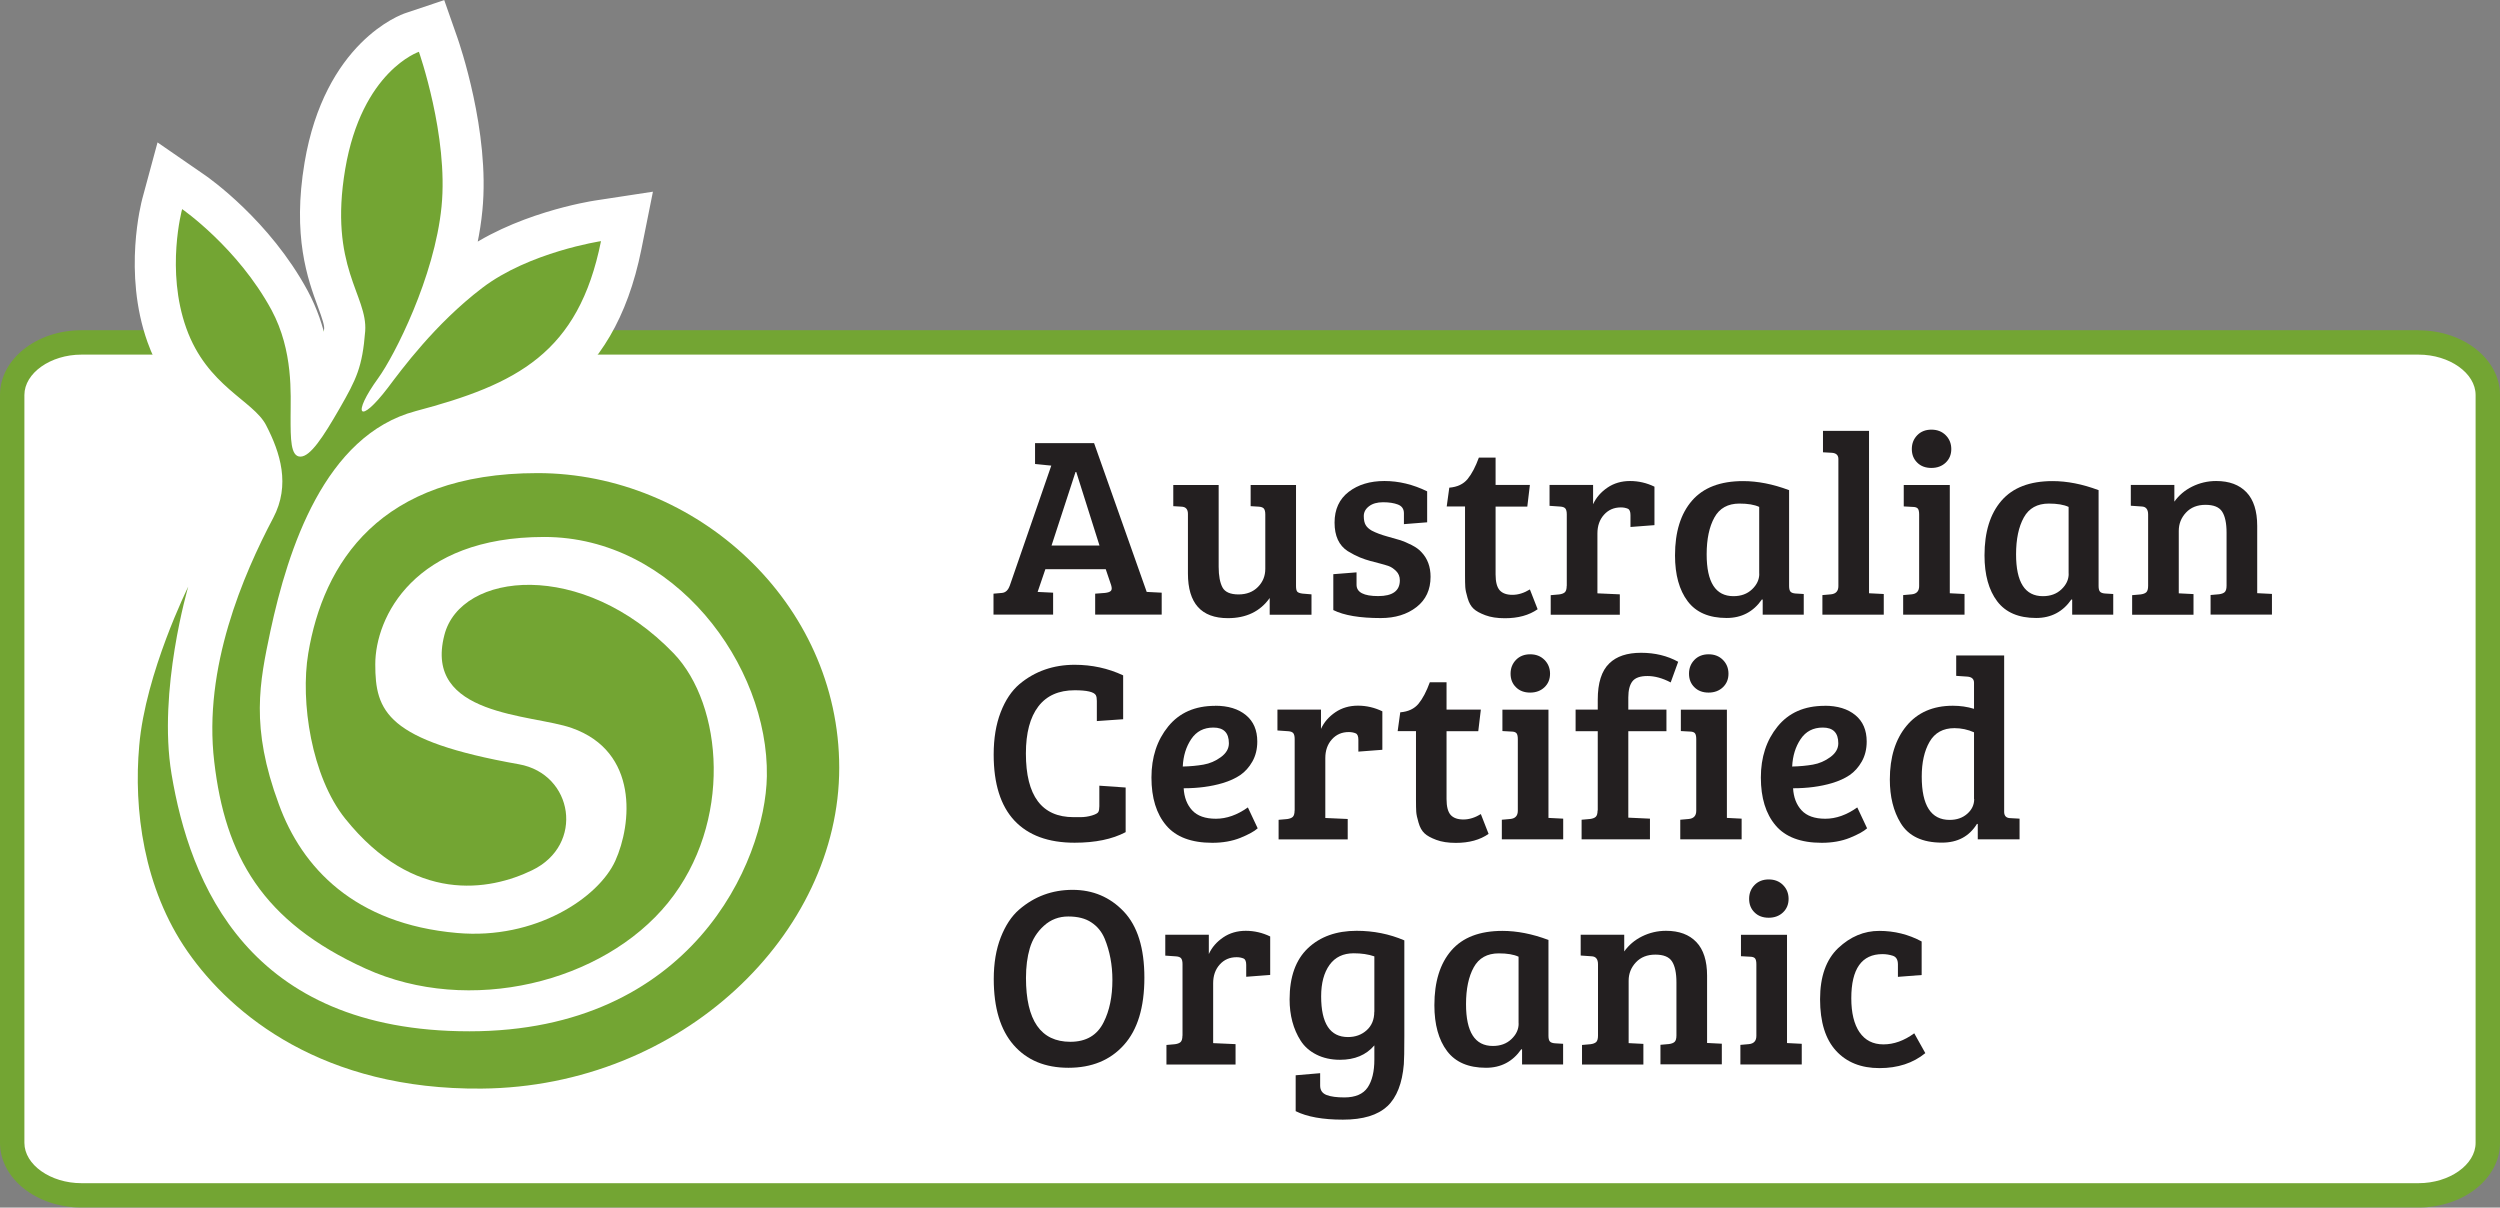 <?xml version="1.0" encoding="UTF-8"?>
<svg id="Layer_1" xmlns="http://www.w3.org/2000/svg" viewBox="0 0 300.25 145.03">
  <rect x="0" y="0" width="300.25" height="145.03" fill="#808080" stroke="none"/>
  <defs>
    <style>
      .cls-1, .cls-2 {
        fill: #73a533;
      }

      .cls-2, .cls-3, .cls-4 {
        fill-rule: evenodd;
      }

      .cls-5 {
        fill: #231f20;
      }

      .cls-3 {
        stroke-width: 3.12px;
      }

      .cls-3, .cls-4 {
        stroke: #fff;
      }

      .cls-3, .cls-4, .cls-6 {
        fill: #fff;
      }

      .cls-4 {
        stroke-width: 6.25px;
      }
    </style>
  </defs>
  <g>
    <path class="cls-6" d="M9.78,143.56c-4.59,0-8.32-2.83-8.32-6.3V47.44c0-3.48,3.73-6.31,8.32-6.31h280.69c4.59,0,8.32,2.83,8.32,6.31v89.82c0,3.48-3.73,6.3-8.32,6.3H9.78Z"/>
    <path class="cls-1" d="M290.47,42.59c3.71,0,6.85,2.22,6.85,4.85v89.82c0,2.62-3.14,4.84-6.85,4.84H9.78c-3.71,0-6.85-2.22-6.85-4.84V47.44c0-2.63,3.14-4.85,6.85-4.85h280.69M290.47,39.66H9.78c-5.4,0-9.78,3.48-9.78,7.77v89.82c0,4.29,4.38,7.77,9.78,7.77h280.69c5.4,0,9.78-3.48,9.78-7.77V47.44c0-4.29-4.38-7.77-9.78-7.77h0Z"/>
  </g>
  <g>
    <path class="cls-3" d="M56.38,122.32c-4.95,0-9.61-.98-13.86-2.91-12.54-5.68-18.56-13.92-20.14-27.54-1.1-9.27,1.42-19.78,7.46-31.25,1.15-2.19.88-4.59-.89-8-.25-.48-1.22-1.28-2.15-2.05-2.42-2-5.72-4.73-7.61-9.99-2.81-7.88-.68-15.98-.59-16.32l1.25-4.62,3.94,2.72c.3.21,7.4,5.17,11.8,13.32,2.12,3.96,2.6,7.93,2.69,10.99,1.54-2.74,1.95-3.77,2.21-7.13.05-.78-.32-1.8-.84-3.22-1.18-3.2-2.96-8.05-1.53-16.55,2.3-13.64,10.75-16.62,11.11-16.73l3.16-1.06,1.1,3.14c.15.45,3.8,10.94,2.89,20.03-.24,2.53-.8,5.09-1.52,7.54.32-.26.65-.52.99-.77,6.26-4.79,15.43-6.23,15.82-6.29l4.78-.73-.95,4.74c-3.24,16.09-13.11,19.94-24.7,23.01-6.96,1.86-12.01,9.88-15.01,23.84-1.24,5.92-2.23,10.57.88,18.94,2.9,7.98,9.13,12.44,18.53,13.26.6.05,1.19.08,1.77.08,7.37,0,12.63-4.04,13.86-6.77.97-2.16,1.53-5.62.46-8.12-.66-1.54-1.88-2.6-3.74-3.26-.78-.27-2.1-.53-3.49-.8-4.57-.88-10.26-1.97-12.99-6.29-1.44-2.27-1.76-5-.96-8.11,1.34-5.2,6.59-8.57,13.4-8.57s14.19,3.38,19.86,9.27c7.03,7.32,8.56,23.25-.48,34.42-5.89,7.26-16.04,11.77-26.48,11.77Z"/>
    <path class="cls-4" d="M57.33,134.13c-21.83,0-32.91-11.2-37.56-17.89-6.81-9.76-6.94-21.09-6.41-26.98.78-9.23,6.01-19.86,6.23-20.31l6.28,2.46c-.04.12-3.44,11.89-1.93,21,3.17,18.89,13.78,28.07,32.44,28.07,26.03,0,32.23-20.23,32.35-27.32.11-6.35-2.89-13.4-7.8-18.4-4.37-4.45-9.9-6.89-15.56-6.89-13.38,0-16.92,7.79-16.92,11.91,0,3.68,0,6.11,14.48,8.68,4.49.81,7.78,4.17,8.37,8.56.6,4.39-1.73,8.53-5.92,10.55-2.06.99-5.33,2.18-9.23,2.18-4.5,0-11.15-1.62-17.32-9.33-4.78-5.97-6.2-16.06-5.12-22.51,1.52-9.14,7.56-24.47,30.87-24.47,21.46,0,39.6,17.76,39.6,38.78,0,22.49-21.2,41.68-46.3,41.9h-.54Z"/>
    <path class="cls-2" d="M21.87,25.13s-1.99,7.32.51,14.3c2.49,6.96,8.03,8.66,9.57,11.62,1.72,3.32,2.95,7.19.87,11.14-3.6,6.83-8.43,18-7.09,29.28,1.31,11.31,5.74,19.21,18.18,24.86,12.45,5.66,28.53,1.7,36.32-7.91,7.8-9.64,6.61-23.77.68-29.95-10.94-11.37-25.59-9.84-27.54-2.2-2.53,9.78,10.53,9.48,15.29,11.16,8.09,2.84,7.22,11.57,5.24,15.95-2,4.42-9.58,9.51-19.01,8.67-12.31-1.08-18.64-7.85-21.4-15.46-3.45-9.31-2.31-14.63-1.01-20.82,2.11-9.82,6.5-23.49,17.45-26.4,12.16-3.22,19.55-6.96,22.25-20.41,0,0-8.63,1.31-14.28,5.63-5.65,4.31-9.69,9.82-11.31,11.97-3.5,4.59-4.37,3.27-1.15-1.17,1.9-2.62,6.76-12.11,7.59-20.59.84-8.45-2.72-18.58-2.72-18.58,0,0-6.85,2.29-8.85,14.09-1.99,11.78,2.71,15.14,2.4,19.46-.34,4.33-1.06,5.77-3.06,9.26-2,3.48-3.53,5.81-4.72,5.81s-1.18-2.14-1.18-4.81.35-7.87-2.28-12.78c-4.07-7.52-10.75-12.14-10.75-12.14h0Z"/>
    <path class="cls-2" d="M22.61,70.45s-3.68,12.49-2.01,22.51c2.18,13.04,9.15,30.9,35.77,30.9s35.55-20.31,35.73-30.64c.22-13.32-11.1-28.73-26.74-28.73s-20.29,9.65-20.29,15.29,1.32,9.18,17.26,12.01c6.53,1.17,7.91,9.68,1.57,12.73-5.09,2.47-14.2,4.09-22.45-6.21-4.04-5.05-5.4-14.04-4.43-19.84,1.8-10.81,8.57-21.65,27.54-21.65s36.23,15.48,36.23,35.4-18.89,38.31-42.95,38.52c-19.01.17-29.98-8.81-35.3-16.44-5.33-7.65-6.5-17.16-5.82-24.74.74-8.71,5.89-19.11,5.89-19.11h0Z"/>
  </g>
  <g>
    <path class="cls-5" d="M121.27,70.35l4.99-14.43-1.95-.19v-2.51h7.09l6.32,17.87h.03l1.77.09v2.63h-7.99v-2.51l1.18-.09c.35-.04.59-.12.71-.25.12-.12.13-.35.03-.68l-.65-1.92h-7.25l-.93,2.73,1.86.09v2.63h-7.16v-2.51l1.02-.09c.43-.04.74-.33.93-.87ZM129.17,56.69l-2.88,8.83h5.76l-2.79-8.83h-.09Z"/>
    <path class="cls-5" d="M157.51,71.38v2.45h-5.02v-2.01c-1.14,1.61-2.81,2.42-5.02,2.42-3.2,0-4.8-1.79-4.8-5.36v-7.16c0-.56-.26-.85-.77-.87l-.99-.06v-2.54h5.45v9.82c0,1.09.16,1.92.46,2.48s.95.84,1.92.84,1.75-.3,2.34-.9c.59-.6.88-1.32.88-2.17v-6.54c0-.33-.06-.56-.17-.7-.11-.13-.31-.21-.6-.23l-.99-.06v-2.54h5.45v12.14c0,.33.05.55.15.67.1.11.31.19.62.23l1.08.09Z"/>
    <path class="cls-5" d="M167.91,60.6c-.5-.19-1.09-.28-1.8-.28s-1.27.16-1.69.48c-.42.32-.63.71-.63,1.18s.08.83.23,1.08c.15.26.4.48.73.67.52.27,1.14.5,1.86.7.72.2,1.26.35,1.61.46.35.11.79.31,1.32.57.53.27.92.56,1.19.87.72.76,1.08,1.75,1.08,2.94,0,1.55-.56,2.76-1.69,3.64-1.13.88-2.56,1.32-4.29,1.32-2.52,0-4.42-.32-5.7-.96v-4.31l2.79-.22v1.49c0,.91.87,1.36,2.6,1.36s2.6-.63,2.6-1.89c0-.45-.15-.83-.45-1.12-.3-.29-.59-.49-.88-.59-.29-.1-.64-.21-1.04-.31-.4-.1-.8-.21-1.18-.31-.38-.1-.79-.24-1.24-.42-.44-.18-.93-.43-1.47-.76-1.05-.68-1.58-1.82-1.58-3.42s.57-2.83,1.7-3.7,2.57-1.3,4.29-1.3,3.43.41,5.13,1.24v3.72l-2.79.22v-1.3c0-.52-.24-.87-.71-1.05Z"/>
    <path class="cls-5" d="M177.61,54.96h2.01v3.28h4.12l-.31,2.6h-3.81v8.15c0,.91.17,1.54.5,1.91.33.36.84.54,1.53.54s1.39-.22,2.09-.65l.93,2.38c-1.03.72-2.34,1.08-3.93,1.08-.93,0-1.71-.12-2.35-.36-.64-.24-1.12-.5-1.42-.79-.31-.29-.55-.71-.71-1.27-.17-.56-.26-1-.28-1.32-.02-.32-.03-.79-.03-1.41v-8.27h-2.2l.31-2.26c.97-.08,1.7-.43,2.2-1.04.5-.61.95-1.47,1.36-2.59Z"/>
    <path class="cls-5" d="M188.17,70.35v-8.58c0-.33-.06-.56-.17-.7-.11-.13-.31-.21-.6-.23l-1.3-.09v-2.51h5.23v2.32c.37-.81.95-1.47,1.73-2,.78-.53,1.69-.79,2.71-.79s2,.23,2.93.68v4.62l-2.88.22v-1.42c0-.41-.1-.67-.31-.77-.23-.1-.51-.16-.84-.16-.83,0-1.5.29-2.03.88-.53.59-.79,1.34-.79,2.25v7.19l2.69.12v2.45h-8.3v-2.35l1.02-.09c.31-.04.54-.13.68-.26.14-.13.22-.39.22-.76Z"/>
    <path class="cls-5" d="M214.87,58.86v11.52c0,.33.06.56.17.68.11.12.31.2.6.22l.99.06v2.48h-4.93v-1.8l-.09-.03c-1.03,1.49-2.45,2.23-4.24,2.23-2.11,0-3.67-.67-4.68-2.01-1.01-1.34-1.52-3.18-1.52-5.51,0-2.81.68-5,2.04-6.57s3.41-2.35,6.13-2.35c1.75,0,3.59.36,5.51,1.08ZM211.28,68.9v-8.02c-.58-.27-1.37-.4-2.38-.4-1.38,0-2.39.56-3,1.67-.62,1.12-.93,2.59-.93,4.43,0,3.35,1.07,5.02,3.22,5.02.91,0,1.65-.27,2.23-.82s.87-1.17.87-1.87Z"/>
    <path class="cls-5" d="M224.47,51.74v19.51l1.77.09v2.48h-7.37v-2.35l1.02-.09c.6-.06.9-.39.9-.99v-15.27c0-.45-.26-.7-.77-.74l-1.08-.06v-2.57h5.54Z"/>
    <path class="cls-5" d="M234.17,58.24v13.01l1.77.09v2.48h-7.37v-2.35l1.02-.09c.6-.06.9-.39.9-.99v-8.61c0-.35-.06-.59-.17-.71s-.31-.19-.6-.19l-1.08-.06v-2.57h5.54ZM230.26,55.56c-.43-.42-.65-.96-.65-1.63s.22-1.21.65-1.66c.43-.44,1-.67,1.7-.67s1.27.22,1.72.67c.44.44.67,1,.67,1.66s-.22,1.2-.67,1.63c-.44.42-1.02.64-1.72.64s-1.27-.21-1.7-.64Z"/>
    <path class="cls-5" d="M252.04,58.86v11.52c0,.33.06.56.17.68.11.12.31.2.6.22l.99.06v2.48h-4.93v-1.8l-.09-.03c-1.03,1.49-2.45,2.23-4.24,2.23-2.11,0-3.67-.67-4.68-2.01-1.01-1.34-1.52-3.18-1.52-5.51,0-2.81.68-5,2.04-6.57s3.41-2.35,6.13-2.35c1.75,0,3.59.36,5.51,1.08ZM248.44,68.9v-8.02c-.58-.27-1.37-.4-2.38-.4-1.38,0-2.39.56-3,1.67-.62,1.12-.93,2.59-.93,4.43,0,3.35,1.07,5.02,3.22,5.02.91,0,1.65-.27,2.23-.82s.87-1.17.87-1.87Z"/>
    <path class="cls-5" d="M255.91,60.72v-2.48h5.23v2.01c.54-.76,1.25-1.37,2.14-1.81.89-.44,1.85-.67,2.88-.67,1.57,0,2.78.45,3.64,1.35s1.29,2.25,1.29,4.04v8.08l1.77.09v2.48h-7.37v-2.35l1.02-.09c.31-.04.54-.13.68-.26.14-.13.22-.39.22-.76v-6.38c0-1.14-.18-1.98-.53-2.52-.35-.55-1.02-.82-2-.82s-1.76.31-2.34.93c-.58.62-.87,1.35-.87,2.2v7.5l1.77.09v2.48h-7.37v-2.35l1.02-.09c.31-.04.54-.13.68-.26.14-.13.22-.39.22-.76v-8.58c0-.62-.26-.94-.77-.96l-1.3-.09Z"/>
  </g>
  <g>
    <path class="cls-5" d="M128.81,106.87c2.45,0,4.5.87,6.15,2.6,1.65,1.74,2.48,4.38,2.48,7.95s-.82,6.26-2.46,8.08c-1.64,1.83-3.86,2.74-6.66,2.74s-4.99-.91-6.58-2.73c-1.59-1.82-2.39-4.46-2.39-7.93,0-1.9.28-3.57.84-5,.56-1.43,1.29-2.54,2.2-3.33,1.84-1.59,3.98-2.38,6.43-2.38ZM123.22,117.44c0,5.12,1.78,7.68,5.33,7.68,1.9,0,3.23-.79,4-2.35.7-1.38,1.05-3.08,1.05-5.08,0-1.8-.31-3.45-.93-4.96-.35-.83-.88-1.48-1.6-1.95-.71-.48-1.64-.71-2.77-.71s-2.11.37-2.93,1.12c-.82.74-1.38,1.64-1.69,2.69-.31,1.05-.46,2.24-.46,3.56Z"/>
    <path class="cls-5" d="M142.02,124.37v-8.58c0-.33-.06-.56-.17-.7-.11-.13-.31-.21-.6-.23l-1.3-.09v-2.51h5.23v2.32c.37-.81.95-1.47,1.73-2,.78-.53,1.69-.79,2.71-.79s2,.23,2.93.68v4.62l-2.88.22v-1.42c0-.41-.1-.67-.31-.77-.23-.1-.51-.16-.84-.16-.83,0-1.5.29-2.03.88-.53.59-.79,1.34-.79,2.25v7.19l2.69.12v2.45h-8.3v-2.35l1.02-.09c.31-.04.54-.13.68-.26.14-.13.22-.39.22-.76Z"/>
    <path class="cls-5" d="M166.61,132.86c-1.14,1.07-2.91,1.61-5.33,1.61s-4.31-.34-5.67-1.02v-4.31l2.94-.25v1.49c0,.56.26.93.77,1.13.52.2,1.23.29,2.14.29,1.32,0,2.25-.4,2.79-1.19.54-.8.81-1.92.81-3.36v-1.7c-.99,1.16-2.36,1.73-4.12,1.73-1.07,0-2.02-.21-2.83-.62-.82-.41-1.45-.97-1.9-1.67-.89-1.4-1.33-3.06-1.33-4.96,0-2.71.73-4.75,2.2-6.15,1.47-1.39,3.42-2.09,5.85-2.09,2.02,0,3.93.38,5.73,1.15v11.49c0,1.76-.02,2.88-.06,3.38-.19,2.29-.85,3.98-1.98,5.05ZM165.06,121.52v-6.66c-.72-.25-1.55-.37-2.48-.37-1.26,0-2.23.46-2.9,1.39s-1.01,2.19-1.01,3.78c0,3.26,1.07,4.89,3.22,4.89.89,0,1.64-.27,2.25-.82.61-.55.91-1.29.91-2.21Z"/>
    <path class="cls-5" d="M185.97,112.88v11.52c0,.33.06.56.17.68.11.12.31.2.6.22l.99.06v2.48h-4.93v-1.8l-.09-.03c-1.03,1.49-2.45,2.23-4.24,2.23-2.11,0-3.67-.67-4.68-2.01-1.01-1.34-1.52-3.18-1.52-5.51,0-2.81.68-5,2.04-6.57s3.41-2.35,6.13-2.35c1.75,0,3.59.36,5.51,1.08ZM182.38,122.92v-8.02c-.58-.27-1.37-.4-2.38-.4-1.38,0-2.39.56-3,1.67-.62,1.12-.93,2.59-.93,4.43,0,3.35,1.07,5.02,3.22,5.02.91,0,1.65-.27,2.23-.82s.87-1.17.87-1.87Z"/>
    <path class="cls-5" d="M189.84,114.74v-2.48h5.23v2.01c.54-.76,1.25-1.37,2.14-1.81.89-.44,1.85-.67,2.88-.67,1.57,0,2.78.45,3.64,1.35s1.29,2.25,1.29,4.04v8.08l1.77.09v2.48h-7.37v-2.35l1.02-.09c.31-.04.54-.13.68-.26.14-.13.22-.39.22-.76v-6.38c0-1.14-.18-1.98-.53-2.52-.35-.55-1.02-.82-2-.82s-1.76.31-2.34.93c-.58.62-.87,1.35-.87,2.2v7.5l1.77.09v2.48h-7.37v-2.35l1.02-.09c.31-.04.54-.13.68-.26.14-.13.22-.39.22-.76v-8.58c0-.62-.26-.94-.77-.96l-1.3-.09Z"/>
    <path class="cls-5" d="M214.62,112.26v13.01l1.77.09v2.48h-7.37v-2.35l1.02-.09c.6-.06.9-.39.9-.99v-8.61c0-.35-.06-.59-.17-.71s-.31-.19-.6-.19l-1.08-.06v-2.57h5.54ZM210.72,109.58c-.43-.42-.65-.96-.65-1.63s.22-1.21.65-1.66c.43-.44,1-.67,1.7-.67s1.27.22,1.72.67c.44.44.67,1,.67,1.66s-.22,1.2-.67,1.63c-.44.42-1.02.64-1.72.64s-1.27-.21-1.7-.64Z"/>
    <path class="cls-5" d="M223.33,123.97c.66.97,1.62,1.46,2.87,1.46s2.48-.44,3.7-1.33l1.33,2.38c-1.47,1.2-3.3,1.8-5.51,1.8s-3.95-.7-5.22-2.09c-1.27-1.39-1.91-3.45-1.91-6.18s.73-4.77,2.18-6.15c1.46-1.37,3.1-2.06,4.92-2.06s3.53.42,5.1,1.27v4.03l-2.85.22v-1.49c0-.56-.2-.9-.6-1.04-.4-.13-.82-.2-1.25-.2-2.5,0-3.75,1.77-3.75,5.3,0,1.75.33,3.12.99,4.09Z"/>
  </g>
  <g>
    <path class="cls-5" d="M131.61,83.49c-.23-.39-1.07-.59-2.54-.59-1.92,0-3.38.65-4.37,1.95-.99,1.3-1.49,3.18-1.49,5.64,0,5.1,1.91,7.65,5.73,7.65h.82c.49,0,.94-.07,1.38-.2.43-.13.69-.27.77-.42s.12-.37.12-.68v-2.48l3.16.22v5.36c-1.61.85-3.65,1.27-6.13,1.27-3.16,0-5.57-.89-7.23-2.66-1.66-1.78-2.49-4.42-2.49-7.93,0-1.94.28-3.63.84-5.08.56-1.45,1.31-2.57,2.26-3.38,1.86-1.55,4.07-2.32,6.63-2.32,2.06,0,4.01.42,5.82,1.27v5.27l-3.16.22v-2.42c0-.31-.04-.54-.12-.68Z"/>
    <path class="cls-5" d="M145.95,84.76c1.55,0,2.78.38,3.69,1.13s1.36,1.81,1.36,3.17c0,.91-.2,1.71-.59,2.4-.39.69-.88,1.23-1.46,1.63-.58.39-1.28.71-2.11.96-1.38.41-2.94.62-4.68.62.06,1.09.4,1.98,1.02,2.65s1.57,1.01,2.85,1.01,2.56-.45,3.84-1.36l1.18,2.51c-.41.37-1.11.75-2.09,1.15-.98.39-2.1.59-3.36.59-2.52,0-4.37-.7-5.54-2.09-1.18-1.39-1.77-3.31-1.77-5.75s.67-4.48,2.01-6.13,3.22-2.48,5.64-2.48ZM144.54,91.83c.75-.13,1.45-.43,2.09-.9s.96-1.02.96-1.66c0-1.26-.62-1.89-1.86-1.89-1.16,0-2.04.46-2.66,1.38s-.96,2.02-1.02,3.3c.91-.02,1.74-.1,2.49-.23Z"/>
    <path class="cls-5" d="M155.49,97.33v-8.58c0-.33-.06-.56-.17-.7-.11-.13-.31-.21-.6-.23l-1.3-.09v-2.51h5.23v2.32c.37-.81.95-1.47,1.73-2,.78-.53,1.69-.79,2.71-.79s2,.23,2.93.68v4.62l-2.88.22v-1.42c0-.41-.1-.67-.31-.77-.23-.1-.51-.16-.84-.16-.83,0-1.5.29-2.03.88-.53.59-.79,1.34-.79,2.25v7.19l2.69.12v2.45h-8.3v-2.35l1.02-.09c.31-.04.54-.13.68-.26.14-.13.22-.39.22-.76Z"/>
    <path class="cls-5" d="M171.72,81.94h2.01v3.28h4.12l-.31,2.6h-3.81v8.15c0,.91.17,1.54.5,1.91.33.36.84.54,1.53.54s1.39-.22,2.09-.65l.93,2.38c-1.03.72-2.34,1.08-3.93,1.08-.93,0-1.71-.12-2.35-.36-.64-.24-1.12-.5-1.42-.79-.31-.29-.55-.71-.71-1.27-.17-.56-.26-1-.28-1.32-.02-.32-.03-.79-.03-1.41v-8.27h-2.2l.31-2.26c.97-.08,1.7-.43,2.2-1.04.5-.61.95-1.47,1.36-2.59Z"/>
    <path class="cls-5" d="M185.97,85.22v13.01l1.77.09v2.48h-7.37v-2.35l1.02-.09c.6-.06.9-.39.9-.99v-8.61c0-.35-.06-.59-.17-.71s-.31-.19-.6-.19l-1.08-.06v-2.57h5.54ZM182.07,82.54c-.43-.42-.65-.96-.65-1.63s.22-1.21.65-1.66c.43-.44,1-.67,1.7-.67s1.27.22,1.72.67c.44.44.67,1,.67,1.66s-.22,1.2-.67,1.63c-.44.42-1.02.64-1.72.64s-1.27-.21-1.7-.64Z"/>
    <path class="cls-5" d="M191.89,97.33v-9.51h-2.66v-2.6h2.66v-1.18c0-2.02.46-3.48,1.39-4.37.87-.85,2.14-1.27,3.81-1.27s3.16.36,4.46,1.08l-.9,2.48c-.99-.52-1.92-.77-2.79-.77s-1.47.21-1.8.63c-.33.42-.5,1.07-.5,1.94v1.46h4.58v2.6h-4.58v10.38l2.6.12v2.48h-8.21v-2.35l1.02-.09c.31-.04.54-.13.68-.26.14-.13.22-.39.22-.76Z"/>
    <path class="cls-5" d="M207.4,85.22v13.01l1.77.09v2.48h-7.37v-2.35l1.02-.09c.6-.06.9-.39.9-.99v-8.61c0-.35-.06-.59-.17-.71s-.31-.19-.6-.19l-1.08-.06v-2.57h5.54ZM203.5,82.54c-.43-.42-.65-.96-.65-1.63s.22-1.21.65-1.66c.43-.44,1-.67,1.7-.67s1.27.22,1.72.67c.44.44.67,1,.67,1.66s-.22,1.2-.67,1.63c-.44.42-1.02.64-1.72.64s-1.27-.21-1.7-.64Z"/>
    <path class="cls-5" d="M219.14,84.76c1.55,0,2.78.38,3.69,1.13s1.36,1.81,1.36,3.17c0,.91-.2,1.71-.59,2.4-.39.69-.88,1.23-1.46,1.63-.58.39-1.28.71-2.11.96-1.38.41-2.94.62-4.68.62.06,1.09.4,1.98,1.02,2.65s1.57,1.01,2.85,1.01,2.56-.45,3.84-1.36l1.18,2.51c-.41.37-1.11.75-2.09,1.15-.98.39-2.1.59-3.36.59-2.52,0-4.37-.7-5.54-2.09-1.18-1.39-1.77-3.31-1.77-5.75s.67-4.48,2.01-6.13,3.22-2.48,5.64-2.48ZM217.73,91.83c.75-.13,1.45-.43,2.09-.9s.96-1.02.96-1.66c0-1.26-.62-1.89-1.86-1.89-1.16,0-2.04.46-2.66,1.38s-.96,2.02-1.02,3.3c.91-.02,1.74-.1,2.49-.23Z"/>
    <path class="cls-5" d="M234.54,84.76c.89,0,1.73.12,2.54.37v-3.13c0-.45-.27-.7-.81-.74l-1.33-.09v-2.45h5.76v18.83c.02.47.28.71.77.71l1.08.06v2.48h-5.02v-1.83l-.09-.03c-.93,1.51-2.33,2.26-4.21,2.26-2.35,0-4.01-.78-4.96-2.35-.87-1.42-1.3-3.17-1.3-5.23,0-2.68.67-4.83,2-6.44,1.33-1.61,3.19-2.42,5.56-2.42ZM237.08,95.97v-8.02c-.74-.33-1.53-.5-2.35-.5-1.36,0-2.36.55-2.99,1.64-.63,1.09-.94,2.49-.94,4.18,0,3.47,1.12,5.2,3.35,5.2.85,0,1.55-.24,2.11-.73.56-.49.84-1.08.84-1.78Z"/>
  </g>
</svg>
